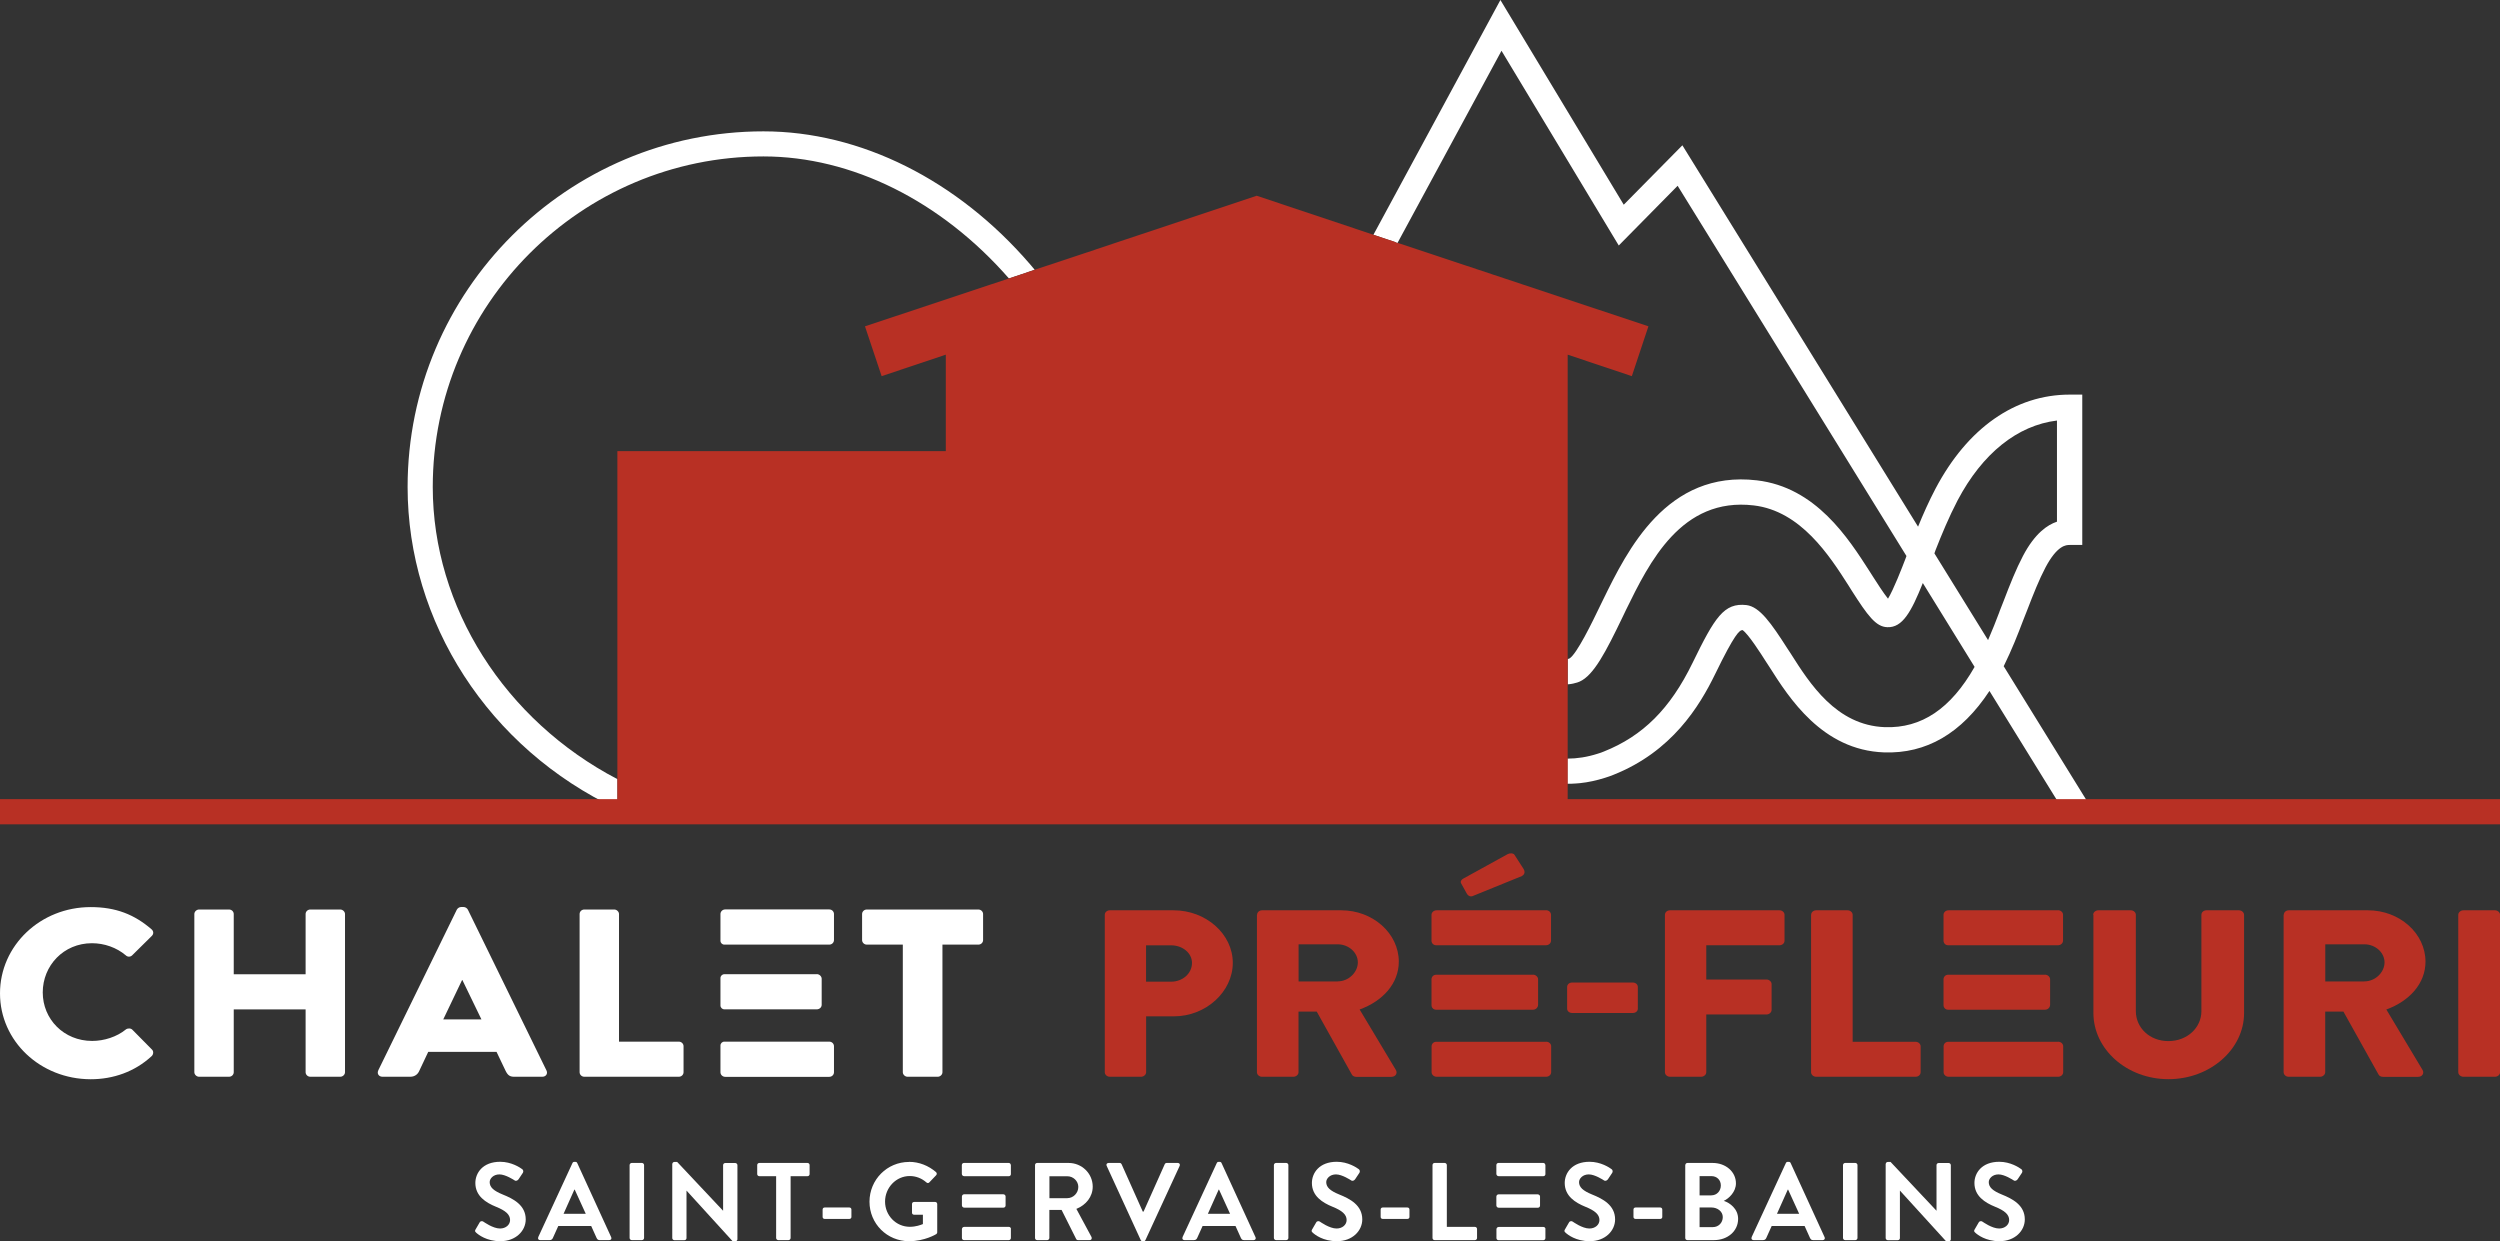 <?xml version="1.0" encoding="UTF-8"?>
<svg id="Calque_1" data-name="Calque 1" xmlns="http://www.w3.org/2000/svg" viewBox="0 0 321.08 159.41">
  <rect x="0" y="0" width="321.08" height="159.41" fill="#333333" stroke="none"/>
  <path d="m11.65,116.5c3.23,0,5.61.95,7.81,2.85.29.25.29.61.03.86l-2.52,2.49c-.23.22-.58.22-.81,0-1.19-1.01-2.77-1.56-4.35-1.56-3.65,0-6.32,2.88-6.32,6.32s2.71,6.23,6.35,6.23c1.52,0,3.16-.52,4.32-1.47.23-.18.64-.18.84.03l2.52,2.55c.23.22.19.61-.03.83-2.19,2.03-4.97,2.98-7.84,2.98C5.19,138.6,0,133.72,0,127.58s5.19-11.08,11.64-11.08Z" style="fill: #fff; stroke-width: 0px;"/>
  <path d="m24.96,117.39c0-.31.29-.58.61-.58h3.84c.36,0,.61.28.61.58v7.74h9.23v-7.74c0-.31.26-.58.61-.58h3.84c.32,0,.61.28.61.58v20.32c0,.31-.29.58-.61.58h-3.84c-.35,0-.61-.28-.61-.58v-8.07h-9.23v8.07c0,.31-.26.58-.61.58h-3.84c-.32,0-.61-.28-.61-.58v-20.32Z" style="fill: #fff; stroke-width: 0px;"/>
  <path d="m48.57,137.49l10.1-20.66c.1-.18.32-.34.55-.34h.32c.23,0,.45.15.55.34l10.1,20.66c.19.4-.06.8-.55.8h-3.58c-.58,0-.84-.18-1.13-.77l-1.16-2.43h-8.77l-1.16,2.46c-.16.37-.52.74-1.16.74h-3.55c-.48,0-.74-.4-.55-.8Zm13.26-6.57l-2.45-5.06h-.03l-2.42,5.06h4.9Z" style="fill: #fff; stroke-width: 0px;"/>
  <path d="m74.44,117.39c0-.31.26-.58.61-.58h3.84c.32,0,.61.28.61.58v16.39h7.68c.35,0,.61.28.61.58v3.35c0,.31-.26.58-.61.58h-12.13c-.35,0-.61-.28-.61-.58v-20.32Z" style="fill: #fff; stroke-width: 0px;"/>
  <path d="m104.91,125.12h-11.88c-.28,0-.5.22-.5.5v3.51c0,.28.22.5.5.5h11.88c.33,0,.62-.25.62-.58v-3.35c0-.3-.29-.59-.62-.59Zm1.59-8.32h-13.36c-.35,0-.61.28-.61.59v3.43c0,.28.22.5.5.5h13.47c.36,0,.61-.28.61-.59v-3.34c0-.31-.25-.59-.61-.59Zm0,16.98h-13.47c-.28,0-.5.22-.5.5v3.43c0,.31.26.59.61.59h13.36c.36,0,.61-.28.61-.59v-3.34c0-.31-.25-.59-.61-.59Z" style="fill: #fff; stroke-width: 0px;"/>
  <path d="m115.94,121.32h-4.61c-.35,0-.61-.28-.61-.58v-3.35c0-.31.26-.58.61-.58h14.32c.35,0,.61.28.61.58v3.35c0,.31-.26.58-.61.58h-4.61v16.39c0,.31-.29.58-.61.58h-3.87c-.32,0-.61-.28-.61-.58v-16.39Z" style="fill: #fff; stroke-width: 0px;"/>
  <path d="m141.89,117.49c0-.31.27-.58.65-.58h8.18c4.18,0,7.61,3.06,7.61,6.75s-3.43,6.87-7.57,6.87h-3.56v7.18c0,.31-.31.58-.65.58h-4.01c-.37,0-.65-.28-.65-.58v-20.22Zm8.52,8.59c1.46,0,2.68-1.04,2.68-2.41,0-1.28-1.22-2.26-2.68-2.26h-3.22v4.67h3.22Z" style="fill: #b83024; stroke-width: 0px;"/>
  <path d="m161.45,117.49c0-.31.27-.58.65-.58h10.15c4.07,0,7.4,2.96,7.4,6.6,0,2.81-2.07,5.07-5.03,6.14l4.65,7.76c.24.4,0,.89-.58.89h-4.52c-.27,0-.48-.15-.54-.28l-4.52-8.1h-2.34v7.79c0,.31-.31.58-.65.58h-4.04c-.37,0-.65-.28-.65-.58v-20.22Zm10.36,8.55c1.39,0,2.58-1.16,2.58-2.44s-1.19-2.32-2.58-2.32h-5.03v4.77h5.03Z" style="fill: #b83024; stroke-width: 0px;"/>
  <path d="m188.37,114.74l-.71-1.28c-.14-.24.03-.46.2-.58l5.77-3.18c.2-.12.71-.18.88.09l1.16,1.8c.27.46.07.76-.2.92l-6.18,2.51c-.44.24-.75.03-.92-.28Zm8.52,10.45h-12.46c-.32,0-.58.26-.58.58v3.33c0,.32.26.58.58.58h12.46c.36,0,.65-.29.65-.65v-3.26c0-.31-.31-.59-.65-.59Zm1.67-8.28h-14.06c-.37,0-.65.28-.65.58v3.33c0,.32.26.58.58.58h14.12c.38,0,.65-.28.65-.59v-3.33c0-.3-.27-.58-.65-.58Zm0,16.89h-14.12c-.32,0-.58.26-.58.58v3.32c0,.31.28.59.65.59h14.06c.38,0,.65-.28.65-.59v-3.33c0-.3-.27-.58-.65-.58Z" style="fill: #b83024; stroke-width: 0px;"/>
  <path d="m201.27,129.55v-2.78c0-.34.27-.58.65-.58h7.78c.37,0,.65.24.65.58v2.78c0,.31-.27.55-.65.55h-7.78c-.37,0-.65-.24-.65-.55Z" style="fill: #b83024; stroke-width: 0px;"/>
  <path d="m213.83,117.49c0-.31.27-.58.65-.58h14.06c.37,0,.65.28.65.58v3.33c0,.31-.27.58-.65.58h-9.4v4.4h7.74c.34,0,.65.28.65.58v3.33c0,.31-.31.58-.65.58h-7.74v7.42c0,.31-.31.58-.65.58h-4.01c-.37,0-.65-.28-.65-.58v-20.22Z" style="fill: #b83024; stroke-width: 0px;"/>
  <path d="m232.61,117.49c0-.31.27-.58.65-.58h4.04c.34,0,.64.28.64.58v16.31h8.08c.37,0,.65.28.65.58v3.33c0,.31-.27.58-.65.58h-12.77c-.37,0-.65-.28-.65-.58v-20.22Z" style="fill: #b83024; stroke-width: 0px;"/>
  <path d="m262.65,125.19h-12.46c-.32,0-.58.26-.58.58v3.33c0,.32.26.58.58.58h12.46c.36,0,.65-.29.65-.65v-3.26c0-.31-.31-.59-.65-.59Zm1.67-8.28h-14.06c-.38,0-.65.28-.65.58v3.33c0,.32.26.58.58.58h14.12c.37,0,.65-.28.65-.59v-3.33c0-.3-.28-.58-.65-.58Zm0,16.89h-14.12c-.32,0-.58.26-.58.58v3.32c0,.31.27.59.65.59h14.06c.37,0,.65-.28.65-.59v-3.33c0-.3-.28-.58-.65-.58Z" style="fill: #b83024; stroke-width: 0px;"/>
  <path d="m268.83,117.49c0-.31.31-.58.65-.58h4.18c.37,0,.65.28.65.58v12.37c0,2.14,1.77,3.85,4.18,3.85s4.24-1.71,4.24-3.85v-12.37c0-.31.27-.58.65-.58h4.18c.34,0,.65.28.65.58v12.62c0,4.64-4.35,8.49-9.71,8.49s-9.64-3.85-9.64-8.49v-12.62Z" style="fill: #b83024; stroke-width: 0px;"/>
  <path d="m293.31,117.49c0-.31.27-.58.65-.58h10.15c4.07,0,7.4,2.96,7.4,6.6,0,2.81-2.07,5.07-5.03,6.14l4.65,7.76c.24.4,0,.89-.58.89h-4.52c-.27,0-.48-.15-.54-.28l-4.52-8.1h-2.34v7.79c0,.31-.31.58-.65.58h-4.04c-.37,0-.65-.28-.65-.58v-20.22Zm10.36,8.55c1.39,0,2.58-1.16,2.58-2.44s-1.19-2.32-2.58-2.32h-5.03v4.77h5.03Z" style="fill: #b83024; stroke-width: 0px;"/>
  <path d="m315.72,117.49c0-.31.31-.58.65-.58h4.07c.34,0,.65.28.65.58v20.22c0,.31-.31.58-.65.58h-4.07c-.34,0-.65-.28-.65-.58v-20.22Z" style="fill: #b83024; stroke-width: 0px;"/>
  <path d="m61.09,157.88l.51-.88c.11-.2.35-.2.48-.1.07.04,1.22.88,2.14.88.74,0,1.29-.48,1.29-1.09,0-.72-.61-1.22-1.8-1.7-1.33-.54-2.66-1.39-2.66-3.06,0-1.26.93-2.72,3.19-2.72,1.44,0,2.55.74,2.83.95.14.09.18.33.08.47l-.54.81c-.11.17-.33.28-.5.17-.11-.07-1.19-.78-1.97-.78s-1.25.54-1.25.99c0,.67.52,1.12,1.67,1.59,1.37.55,2.96,1.37,2.96,3.2,0,1.46-1.26,2.8-3.26,2.8-1.78,0-2.83-.84-3.11-1.1-.13-.13-.2-.2-.07-.42Z" style="fill: #fff; stroke-width: 0px;"/>
  <path d="m69.12,158.9l4.4-9.52c.04-.09.11-.16.24-.16h.14c.14,0,.2.07.24.16l4.36,9.52c.09.18-.03.37-.24.37h-1.23c-.21,0-.31-.08-.41-.28l-.69-1.53h-4.23l-.69,1.53c-.06.14-.18.28-.41.28h-1.23c-.21,0-.33-.18-.24-.37Zm6.11-3.01l-1.42-3.11h-.04l-1.39,3.11h2.84Z" style="fill: #fff; stroke-width: 0px;"/>
  <path d="m80.86,149.63c0-.14.13-.27.27-.27h1.32c.14,0,.27.13.27.27v9.37c0,.14-.13.27-.27.27h-1.32c-.14,0-.27-.13-.27-.27v-9.37Z" style="fill: #fff; stroke-width: 0px;"/>
  <path d="m86.35,149.48c0-.14.13-.25.27-.25h.35l5.89,6.26h.01v-5.85c0-.14.11-.27.27-.27h1.3c.14,0,.27.13.27.27v9.53c0,.14-.13.25-.27.25h-.34l-5.92-6.5h-.01v6.09c0,.14-.11.27-.27.27h-1.29c-.14,0-.27-.13-.27-.27v-9.52Z" style="fill: #fff; stroke-width: 0px;"/>
  <path d="m99.69,151.06h-2.17c-.16,0-.27-.13-.27-.27v-1.16c0-.14.11-.27.27-.27h6.19c.16,0,.27.13.27.27v1.16c0,.14-.11.27-.27.27h-2.17v7.94c0,.14-.13.27-.27.27h-1.32c-.14,0-.27-.13-.27-.27v-7.94Z" style="fill: #fff; stroke-width: 0px;"/>
  <path d="m105.65,156.3v-.95c0-.16.11-.27.27-.27h3.16c.16,0,.27.11.27.27v.95c0,.14-.11.25-.27.25h-3.16c-.16,0-.27-.11-.27-.25Z" style="fill: #fff; stroke-width: 0px;"/>
  <path d="m116.77,149.22c1.27,0,2.49.49,3.45,1.32.11.11.13.28.01.4l-.88.92c-.11.11-.24.11-.37,0-.61-.54-1.36-.82-2.14-.82-1.77,0-3.17,1.51-3.17,3.28s1.4,3.24,3.18,3.24c.79,0,1.4-.24,1.68-.35v-1.2h-1.13c-.16,0-.27-.11-.27-.25v-1.12c0-.16.11-.27.27-.27h2.72c.14,0,.25.13.25.27v3.62c0,.11-.06.18-.11.23,0,0-1.46.92-3.51.92-2.82,0-5.08-2.24-5.08-5.07s2.26-5.11,5.08-5.11Z" style="fill: #fff; stroke-width: 0px;"/>
  <path d="m128.88,153.38h-5.04c-.17,0-.3.13-.3.3v1.12c0,.17.13.3.3.3h5.04c.14,0,.27-.11.27-.27v-1.17c0-.14-.13-.27-.27-.27Z" style="fill: #fff; stroke-width: 0px;"/>
  <path d="m129.83,149.63v1.17c0,.14-.11.26-.26.26h-5.74c-.17,0-.3-.13-.3-.3v-1.13c0-.14.11-.27.26-.27h5.77c.15,0,.26.13.26.27Z" style="fill: #fff; stroke-width: 0px;"/>
  <path d="m132.93,149.63c0-.14.11-.27.27-.27h4.05c1.7,0,3.09,1.36,3.09,3.04,0,1.3-.86,2.36-2.1,2.86l1.94,3.6c.1.18,0,.41-.24.41h-1.49c-.13,0-.2-.07-.23-.13l-1.88-3.75h-1.57v3.61c0,.14-.13.27-.27.27h-1.3c-.16,0-.27-.13-.27-.27v-9.37Zm4.16,4.25c.75,0,1.4-.65,1.4-1.44,0-.75-.65-1.37-1.4-1.37h-2.31v2.82h2.31Z" style="fill: #fff; stroke-width: 0px;"/>
  <path d="m142.13,149.73c-.09-.18.03-.37.24-.37h1.44c.13,0,.21.09.24.16l2.72,6.09h.1l2.72-6.09c.03-.07.11-.16.24-.16h1.44c.21,0,.32.18.24.37l-4.39,9.52c-.04.09-.11.16-.24.16h-.14c-.13,0-.2-.07-.24-.16l-4.37-9.52Z" style="fill: #fff; stroke-width: 0px;"/>
  <path d="m151.87,158.9l4.4-9.52c.04-.09.11-.16.24-.16h.14c.14,0,.2.07.24.16l4.36,9.52c.09.18-.03.37-.24.37h-1.23c-.21,0-.31-.08-.41-.28l-.69-1.53h-4.23l-.69,1.53c-.06.14-.18.28-.41.28h-1.23c-.21,0-.33-.18-.24-.37Zm6.11-3.01l-1.42-3.11h-.04l-1.39,3.11h2.84Z" style="fill: #fff; stroke-width: 0px;"/>
  <path d="m163.61,149.63c0-.14.13-.27.27-.27h1.32c.14,0,.27.13.27.27v9.37c0,.14-.13.27-.27.27h-1.32c-.14,0-.27-.13-.27-.27v-9.37Z" style="fill: #fff; stroke-width: 0px;"/>
  <path d="m168.53,157.88l.51-.88c.11-.2.35-.2.48-.1.07.04,1.22.88,2.14.88.74,0,1.29-.48,1.29-1.09,0-.72-.61-1.22-1.8-1.7-1.33-.54-2.66-1.39-2.66-3.06,0-1.26.93-2.72,3.19-2.72,1.44,0,2.55.74,2.83.95.14.09.18.33.08.47l-.54.81c-.11.17-.33.28-.5.17-.11-.07-1.19-.78-1.97-.78s-1.25.54-1.25.99c0,.67.52,1.12,1.67,1.59,1.37.55,2.96,1.37,2.96,3.2,0,1.46-1.26,2.8-3.26,2.8-1.78,0-2.83-.84-3.11-1.1-.13-.13-.2-.2-.07-.42Z" style="fill: #fff; stroke-width: 0px;"/>
  <path d="m177.32,156.3v-.95c0-.16.11-.27.27-.27h3.16c.16,0,.27.11.27.27v.95c0,.14-.11.25-.27.25h-3.16c-.16,0-.27-.11-.27-.25Z" style="fill: #fff; stroke-width: 0px;"/>
  <path d="m183.98,149.63c0-.14.11-.27.27-.27h1.3c.14,0,.27.13.27.27v7.94h3.61c.16,0,.27.13.27.27v1.16c0,.14-.11.27-.27.27h-5.18c-.16,0-.27-.13-.27-.27v-9.37Z" style="fill: #fff; stroke-width: 0px;"/>
  <path d="m201,157.88l.51-.88c.11-.2.35-.2.48-.1.07.04,1.22.88,2.14.88.74,0,1.29-.48,1.29-1.09,0-.72-.61-1.22-1.8-1.7-1.33-.54-2.66-1.39-2.66-3.06,0-1.26.93-2.72,3.19-2.72,1.44,0,2.55.74,2.83.95.14.09.18.33.08.47l-.54.81c-.11.17-.33.28-.5.17-.11-.07-1.19-.78-1.97-.78s-1.25.54-1.25.99c0,.67.52,1.12,1.67,1.59,1.37.55,2.96,1.37,2.96,3.2,0,1.46-1.26,2.8-3.26,2.8-1.78,0-2.83-.84-3.11-1.1-.13-.13-.2-.2-.07-.42Z" style="fill: #fff; stroke-width: 0px;"/>
  <path d="m209.79,156.3v-.95c0-.16.11-.27.27-.27h3.16c.16,0,.27.11.27.27v.95c0,.14-.11.25-.27.25h-3.16c-.16,0-.27-.11-.27-.25Z" style="fill: #fff; stroke-width: 0px;"/>
  <path d="m216.45,149.63c0-.14.11-.27.27-.27h3.24c1.68,0,2.99,1.13,2.99,2.62,0,1.09-.89,1.94-1.56,2.25.75.24,1.84,1,1.84,2.31,0,1.59-1.36,2.73-3.09,2.73h-3.43c-.16,0-.27-.13-.27-.27v-9.37Zm3.34,3.89c.72,0,1.22-.57,1.22-1.27s-.5-1.2-1.22-1.2h-1.51v2.48h1.51Zm.2,4.08c.71,0,1.27-.55,1.27-1.29s-.71-1.23-1.44-1.23h-1.54v2.52h1.71Z" style="fill: #fff; stroke-width: 0px;"/>
  <path d="m224.96,158.9l4.4-9.52c.04-.09.11-.16.24-.16h.14c.14,0,.2.07.24.16l4.36,9.52c.09.18-.03.37-.24.37h-1.23c-.21,0-.31-.08-.41-.28l-.69-1.53h-4.23l-.69,1.53c-.06.14-.18.28-.41.28h-1.23c-.21,0-.33-.18-.24-.37Zm6.11-3.01l-1.42-3.11h-.04l-1.39,3.11h2.84Z" style="fill: #fff; stroke-width: 0px;"/>
  <path d="m236.7,149.63c0-.14.13-.27.27-.27h1.32c.14,0,.27.13.27.27v9.37c0,.14-.13.27-.27.27h-1.32c-.14,0-.27-.13-.27-.27v-9.37Z" style="fill: #fff; stroke-width: 0px;"/>
  <path d="m242.19,149.48c0-.14.13-.25.27-.25h.35l5.89,6.26h.01v-5.85c0-.14.11-.27.27-.27h1.3c.14,0,.27.13.27.27v9.53c0,.14-.13.25-.27.25h-.34l-5.92-6.5h-.01v6.09c0,.14-.11.27-.27.27h-1.29c-.14,0-.27-.13-.27-.27v-9.52Z" style="fill: #fff; stroke-width: 0px;"/>
  <path d="m253.62,157.88l.51-.88c.11-.2.35-.2.48-.1.07.04,1.22.88,2.14.88.74,0,1.29-.48,1.29-1.09,0-.72-.61-1.22-1.8-1.7-1.33-.54-2.66-1.39-2.66-3.06,0-1.26.93-2.72,3.19-2.72,1.44,0,2.55.74,2.83.95.14.09.18.33.08.47l-.54.81c-.11.17-.33.28-.5.17-.11-.07-1.19-.78-1.97-.78s-1.25.54-1.25.99c0,.67.52,1.12,1.67,1.59,1.37.55,2.96,1.37,2.96,3.2,0,1.46-1.26,2.8-3.26,2.8-1.78,0-2.83-.84-3.11-1.1-.13-.13-.2-.2-.07-.42Z" style="fill: #fff; stroke-width: 0px;"/>
  <path d="m129.83,157.84v1.16c0,.14-.11.27-.26.27h-5.77c-.15,0-.26-.13-.26-.27v-1.13c0-.17.13-.3.3-.3h5.74c.15,0,.26.13.26.27Z" style="fill: #fff; stroke-width: 0px;"/>
  <path d="m197.52,153.39h-5.04c-.17,0-.3.13-.3.3v1.12c0,.17.13.3.3.3h5.04c.14,0,.27-.11.27-.27v-1.17c0-.14-.13-.27-.27-.27Z" style="fill: #fff; stroke-width: 0px;"/>
  <path d="m198.48,149.63v1.17c0,.14-.11.26-.26.26h-5.74c-.17,0-.3-.13-.3-.3v-1.13c0-.14.11-.27.26-.27h5.77c.15,0,.26.13.26.27Z" style="fill: #fff; stroke-width: 0px;"/>
  <path d="m198.48,157.85v1.16c0,.14-.11.27-.26.27h-5.77c-.15,0-.26-.13-.26-.27v-1.13c0-.17.13-.3.3-.3h5.74c.15,0,.26.13.26.27Z" style="fill: #fff; stroke-width: 0px;"/>
  <g>
    <polygon points="179.5 31.19 179.47 31.25 179.15 31.07 179.5 31.19" style="fill: #b83024; stroke-width: 0px;"/>
    <g>
      <path d="m179.15,31.07l.32.18.03-.06-.35-.12Zm22.27,56.79h0s.03,0,.04,0h-.04Z" style="fill: #fff; stroke-width: 0px;"/>
      <path d="m257.37,85.5c1.01-2.05,1.8-4.06,2.45-5.78l.54-1.37c.8-2.08,1.53-3.92,2.34-5.46,1.53-2.9,2.68-2.9,3.11-2.9h1.62v-19.31h-1.62c-7,0-13.12,4.29-17.23,12.08-.87,1.66-1.59,3.29-2.24,4.88l-30.27-48.98-7.53,7.63L192.7,0l-16.07,29.71-.24.44.12.04,1.52.52h.01l1.08.36h.02s.35.12.35.12l13.35-24.67,15.06,25.01,7.56-7.67,29.39,47.55-.15.41c-.44,1.15-1.5,3.88-2.22,5.07-.61-.76-1.45-2.08-1.91-2.8l-.42-.66c-2.77-4.32-6.94-10.86-14.52-11.74-11.57-1.35-16.64,9.01-19.71,15.27l-.42.86c-.97,2.02-3,6.22-3.95,6.76-.08.02-.15.04-.21.06v3.24s.05,0,.07,0h.04c.43-.03.79-.13,1.13-.23l.29-.11c1.81-.8,3.37-3.82,5.53-8.31l.43-.9c3-6.12,7.11-14.51,16.4-13.42,6.05.71,9.74,6.47,12.18,10.29l.4.64c2.06,3.23,3.11,4.66,4.57,4.71,1.96.09,3.09-1.98,4.57-5.67l6.65,10.77c-3.06,5.37-6.81,7.9-11.52,7.74-6.24-.23-9.64-5.58-12.13-9.51l-.39-.59c-2.07-3.23-3.55-5.37-5.26-5.58-2.89-.32-4.06,1.55-6.93,7.44-2.86,5.87-6.37,9.37-11.39,11.37-.23.1-.49.19-.79.28-1.34.43-2.66.63-3.88.63h-.01v3.23c.73.01,1.62-.08,1.62-.08,1.07-.11,2.15-.35,3.22-.69.36-.11.73-.24,1.05-.37,7.54-2.99,11.08-8.82,13.09-12.95,2.52-5.17,3.11-5.64,3.52-5.65.74.5,2.35,3.02,3.06,4.14l.38.58c2.54,4,6.79,10.7,14.73,10.99,5.42.19,9.95-2.43,13.54-7.89l7.4,11.98,2,3.23h3.79l-11.37-18.4Zm-.57-6.94c-.43,1.13-.92,2.39-1.47,3.65l-6.89-11.14c.05-.14.1-.28.14-.4.8-2.04,1.7-4.22,2.84-6.41,3.19-6.04,7.68-9.63,12.76-10.25v12.99c-1.21.4-2.83,1.48-4.36,4.39-.89,1.69-1.66,3.63-2.49,5.8l-.54,1.37Z" style="fill: #fff; stroke-width: 0px;"/>
      <path d="m132.88,34.65l-1.79.61-1.51.5c-8.71-9.96-20.18-15.67-31.53-15.67-23.42,0-42.47,19.05-42.47,42.46,0,15.43,9.25,29.96,23.72,37.52v3.84c-16.6-7.8-26.95-24.07-26.95-41.36,0-25.19,20.51-45.68,45.71-45.68,12.42,0,24.91,6.23,34.26,17.1.19.22.39.45.57.68Z" style="fill: #fff; stroke-width: 0px;"/>
    </g>
    <polyline points="255.54 88.69 262.94 100.67 264.94 103.9" style="fill: none; stroke-width: 0px;"/>
    <path d="m201.34,100.63c.73.01,1.62-.08,1.62-.08" style="fill: none; stroke-width: 0px;"/>
    <polygon points="201.34 102.63 201.34 45.55 209.58 48.31 211.71 41.91 195.4 36.48 179.5 31.19 179.47 31.24 179.15 31.07 179.13 31.06 178.05 30.7 178.03 30.7 176.51 30.19 176.39 30.15 161.4 25.14 140.75 32.03 140.68 32.06 132.9 34.64 132.88 34.65 131.09 35.26 129.58 35.76 111.09 41.91 113.23 48.31 121.47 45.55 121.47 57.94 79.29 57.94 79.29 102.63 0 102.63 0 105.87 321.08 105.87 321.08 102.63 201.34 102.63" style="fill: #b83024; stroke-width: 0px;"/>
  </g>
</svg>